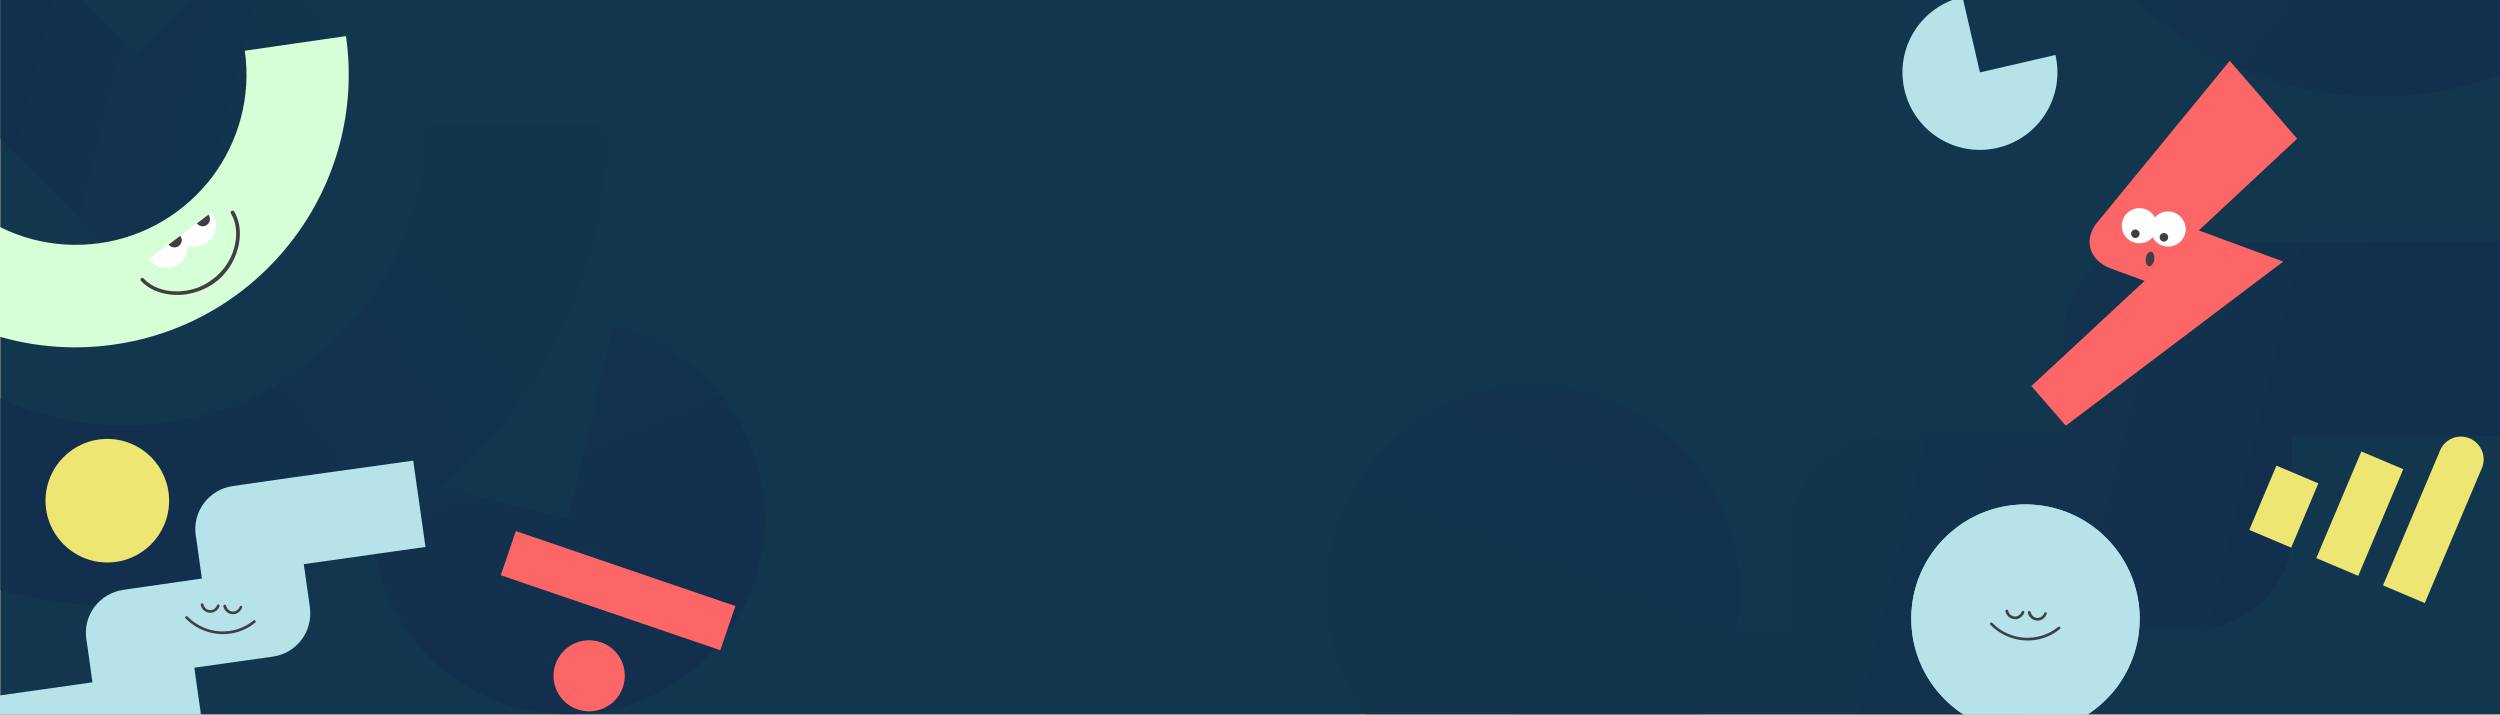 <?xml version="1.0" encoding="utf-8"?>
<!-- Generator: Adobe Illustrator 27.9.0, SVG Export Plug-In . SVG Version: 6.00 Build 0)  -->
<svg version="1.1" id="Layer_1" xmlns="http://www.w3.org/2000/svg" xmlns:xlink="http://www.w3.org/1999/xlink" x="0px" y="0px"
	 viewBox="0 0 1060 303" style="enable-background:new 0 0 1060 303;" xml:space="preserve">
<rect x="0" y="0" width="1060" height="303" fill="#808080" stroke="none"/>
<style type="text/css">
	.st0{fill:#12364D;}
	.st1{opacity:0.54;}
	.st2{clipPath:url(#SVGID_00000127737560112557390840000018058352714139779770_);}
	.st3{fill-rule:evenodd;clip-rule:evenodd;fill:url(#SVGID_00000091711324895141332940000008827951491694291083_);}
	.st4{fill:url(#SVGID_00000109720425632870490840000001074281982073660552_);}
	.st5{fill-rule:evenodd;clip-rule:evenodd;fill:url(#SVGID_00000021104829426206876390000003709781165127553457_);}
	.st6{fill-rule:evenodd;clip-rule:evenodd;fill:url(#SVGID_00000105406796649795246870000010539081235636899482_);}
	.st7{fill-rule:evenodd;clip-rule:evenodd;fill:url(#SVGID_00000027587051757230292310000015086686502376368276_);}
	.st8{fill-rule:evenodd;clip-rule:evenodd;fill:url(#SVGID_00000176761965111092775270000010023291535430353046_);}
	.st9{fill:url(#SVGID_00000100368215537801401170000005472667141658628515_);}
	.st10{fill-rule:evenodd;clip-rule:evenodd;fill:url(#SVGID_00000060719846898467940460000004117252420717866418_);}
	.st11{clipPath:url(#SVGID_00000064341829528223700580000014690257454518224823_);}
	.st12{fill:#B6E3EA;}
	.st13{fill:#EDE672;}
	.st14{fill-rule:evenodd;clip-rule:evenodd;fill:#B6E3EA;}
	.st15{fill:#D6FED7;}
	.st16{fill-rule:evenodd;clip-rule:evenodd;fill:#FD6666;}
	.st17{fill-rule:evenodd;clip-rule:evenodd;fill:#EDE672;}
	.st18{fill:#FFFFFF;}
	.st19{fill:#433E44;}
</style>
<g>
	<rect x="0.3" class="st0" width="1059.8" height="302.8"/>
</g>
<g class="st1">
	<g>
		<defs>
			<rect id="SVGID_1_" x="0.3" width="1057.9" height="302.8"/>
		</defs>
		<clipPath id="SVGID_00000080200715473732950610000007767162086491281297_">
			<use xlink:href="#SVGID_1_"  style="overflow:visible;"/>
		</clipPath>
		<g style="clipPath:url(#SVGID_00000080200715473732950610000007767162086491281297_);">
			
				<linearGradient id="SVGID_00000174561380663149492150000011679076853371103131_" gradientUnits="userSpaceOnUse" x1="896.382" y1="497.883" x2="1138.723" y2="313.391" gradientTransform="matrix(1 0 0 -1 0 304)">
				<stop  offset="2.840000e-02" style="stop-color:#12364D"/>
				<stop  offset="1" style="stop-color:#12274D"/>
			</linearGradient>
			<path style="fill-rule:evenodd;clip-rule:evenodd;fill:url(#SVGID_00000174561380663149492150000011679076853371103131_);" d="
				M1008.4-108.6v-149.5c82.7,0,149.7,66.9,149.7,149.5c0,82.5-67,149.5-149.7,149.5S858.7-26.1,858.7-108.6
				C858.7-108.6,1008.4-108.6,1008.4-108.6z"/>
			
				<linearGradient id="SVGID_00000183927987802917353120000013650532907696490898_" gradientUnits="userSpaceOnUse" x1="654.829" y1="130.176" x2="1059.251" y2="30.411" gradientTransform="matrix(1 0 0 -1 0 304)">
				<stop  offset="2.840000e-02" style="stop-color:#12364D"/>
				<stop  offset="1" style="stop-color:#12274D"/>
			</linearGradient>
			<path style="fill-rule:evenodd;clip-rule:evenodd;fill:url(#SVGID_00000183927987802917353120000013650532907696490898_);" d="
				M916,102.7c-22.6,0-41.1,18.5-41.1,41v41h-74.7c-22.6,0-41.1,18.5-41.1,41v41H643.3v82h171.6c22.6,0,41.1-18.5,41.1-41v-41h74.7
				c22.6,0,41.1-18.5,41.1-41v-41h115.8v-82.1L916,102.7L916,102.7z"/>
			
				<linearGradient id="SVGID_00000125588492661388447610000000510716455470930082_" gradientUnits="userSpaceOnUse" x1="3908.564" y1="-269.549" x2="4403.04" y2="31.519" gradientTransform="matrix(0.799 -0.601 -0.601 -0.799 -2711 2575.86)">
				<stop  offset="2.840000e-02" style="stop-color:#12364D"/>
				<stop  offset="1" style="stop-color:#12274D"/>
			</linearGradient>
			<path style="fill-rule:evenodd;clip-rule:evenodd;fill:url(#SVGID_00000125588492661388447610000000510716455470930082_);" d="
				M702.8,321.2c38.7-29,46.4-83.9,17.3-122.5c-29.1-38.6-84-46.3-122.7-17.3s-46.4,83.9-17.3,122.5S664.1,350.2,702.8,321.2"/>
			
				<linearGradient id="SVGID_00000109027132682954024520000010125891876935972232_" gradientUnits="userSpaceOnUse" x1="190.463" y1="224.421" x2="-59.464" y2="286.635" gradientTransform="matrix(1 0 0 -1 0 304)">
				<stop  offset="2.840000e-02" style="stop-color:#12364D"/>
				<stop  offset="1" style="stop-color:#12274D"/>
			</linearGradient>
			<path style="fill-rule:evenodd;clip-rule:evenodd;fill:url(#SVGID_00000109027132682954024520000010125891876935972232_);" d="
				M34.3-1l23.6,23.5L81.4-1c13-12.9,34.2-12.9,47.1,0c13,12.9,13,34.1,0,47l-70.7,70.6L-12.8,46c-13-12.9-13-34.1,0-47
				C0.1-13.9,21.3-13.9,34.3-1"/>
			
				<linearGradient id="SVGID_00000074413183288194275210000017020743017676814267_" gradientUnits="userSpaceOnUse" x1="241.198" y1="345.612" x2="-60.153" y2="113.968" gradientTransform="matrix(1 0 0 -1 0 304)">
				<stop  offset="2.840000e-02" style="stop-color:#12364D"/>
				<stop  offset="1" style="stop-color:#12274D"/>
			</linearGradient>
			<path style="fill:url(#SVGID_00000074413183288194275210000017020743017676814267_);" d="M257.5,52.8
				c0,56.4-22.9,107.4-59.9,144.3S109.5,257,53,257s-107.6-22.9-144.6-59.8s-59.9-88-59.9-144.3h76.8c0,35.2,14.3,67.1,37.4,90.2
				c23.1,23.1,55,37.3,90.3,37.3s67.2-14.3,90.3-37.3c23.1-23.1,37.4-54.9,37.4-90.2C180.7,52.8,257.5,52.8,257.5,52.8z"/>
			
				<linearGradient id="SVGID_00000054235692701293050070000007477390434439842957_" gradientUnits="userSpaceOnUse" x1="151.533" y1="301.728" x2="289.755" y2="-34.719" gradientTransform="matrix(1 0 0 -1 0 304)">
				<stop  offset="2.840000e-02" style="stop-color:#12364D"/>
				<stop  offset="1" style="stop-color:#12274D"/>
			</linearGradient>
			<path style="fill-rule:evenodd;clip-rule:evenodd;fill:url(#SVGID_00000054235692701293050070000007477390434439842957_);" d="
				M240.9,219.8l19.2-81c44.8,10.6,72.5,55.4,61.9,100.1s-55.5,72.4-100.3,61.8s-72.5-55.4-61.9-100.1L240.9,219.8z"/>
		</g>
	</g>
</g>
<g>
	<g>
		<defs>
			<rect id="SVGID_00000111886739267822014290000004124591686068277694_" width="1060.3" height="303.8"/>
		</defs>
		<clipPath id="SVGID_00000145775105545313545770000012100452469961520807_">
			<use xlink:href="#SVGID_00000111886739267822014290000004124591686068277694_"  style="overflow:visible;"/>
		</clipPath>
		<g style="clipPath:url(#SVGID_00000145775105545313545770000012100452469961520807_);">
			<g>
				<g>
					<g>
						<path class="st12" d="M858.8,213.9c-26.8,0-48.4,21.7-48.4,48.4s21.7,48.4,48.4,48.4c26.8,0,48.4-21.7,48.4-48.4
							S885.6,213.9,858.8,213.9z"/>
					</g>
				</g>
				<g>
					<g>
						<path id="SVGID_00000181058520094801484310000009539030084333879734_" class="st12" d="M827,225.8
							c-20.2,17.6-22.3,48.1-4.7,68.3c17.6,20.1,48.2,22.2,68.3,4.7c20.2-17.6,22.3-48.1,4.7-68.3
							C877.7,210.3,847.2,208.2,827,225.8z"/>
					</g>
				</g>
			</g>
			<g>
				<g>
					<ellipse class="st13" cx="45.5" cy="212.3" rx="26.2" ry="26.2"/>
				</g>
			</g>
			<path class="st14" d="M839.5,30.7l32-7.4c4.1,17.7-6.9,35.3-24.6,39.4c-17.7,4.1-35.3-6.9-39.4-24.6
				c-4.1-17.7,6.9-35.3,24.6-39.4L839.5,30.7z"/>
			<path class="st15" d="M146.7,15.3c4.5,31.6-4.3,62.1-22.1,85.7c-17.8,23.7-44.6,40.6-76.3,45.1c-31.6,4.5-62.1-4.2-85.8-22
				C-61.1,106.2-78,79.4-82.5,47.8l43-6.1c2.8,19.8,13.4,36.5,28.2,47.6s33.8,16.6,53.6,13.8s36.5-13.4,47.7-28.1
				c11.1-14.8,16.6-33.8,13.8-53.5L146.7,15.3z"/>
			<g>
				
					<rect x="252.3" y="201.1" transform="matrix(0.323 -0.946 0.946 0.323 -59.409 417.631)" class="st16" width="19.8" height="98.4"/>
				<path class="st16" d="M244.9,300.8c7.9,2.7,16.5-1.5,19.2-9.4s-1.5-16.5-9.4-19.1c-7.9-2.7-16.5,1.5-19.2,9.4
					C232.8,289.5,237,298.1,244.9,300.8"/>
			</g>
			<path class="st14" d="M123.6,202.5l-21.6,3.1l-3.3,0.5c-10.1,1.4-17.2,10.8-15.7,20.9l0.5,3.3l2.1,15l-8.4,1.2l-21.6,3.1
				l-3.3,0.5c-10.1,1.4-17.2,10.8-15.7,20.9l0.5,3.3l2.1,15l-51.6,7.3l5.2,36.6l51.6-7.3l21.6-3.1l3.3-0.5
				c10.1-1.4,17.2-10.8,15.7-20.9l-0.5-3.3l-2.1-15l33.3-4.7c10-1.4,17-10.6,15.7-20.6h0l0-0.3l-2.6-18.3l51.6-7.3l-5.2-36.6
				L123.6,202.5z"/>
			<path class="st16" d="M968.1,110.9l-92.2,69.6l-14.6-16.8l48-44.6l-14.4-5.3c-8.6-3.2-11.5-11.3-6.4-18.6l56.9-69.4l28.6,33
				l-41.7,38.9L968.1,110.9z"/>
			<g>
				
					<rect x="953.4" y="204.8" transform="matrix(0.389 -0.921 0.921 0.389 394.196 1023.104)" class="st17" width="29.6" height="19.3"/>
				
					<rect x="975.9" y="207.8" transform="matrix(0.389 -0.921 0.921 0.389 411.102 1054.616)" class="st17" width="49.1" height="19.3"/>
				<path class="st17" d="M1047.2,185.9L1047.2,185.9c-4.9-2.1-10.6,0.2-12.6,5.1l-24.2,57.2l17.7,7.5l24.2-57.2
					C1054.4,193.7,1052.1,188,1047.2,185.9"/>
			</g>
			<g>
				<g>
					<g>
						<path class="st18" d="M75.9,111.8c2.5-1.8,3.7-4.7,3.7-7.6c2.7,0.9,5.8,0.5,8.3-1.4c4-3,4.9-8.7,1.8-12.8l-26.5,19.8
							C66.2,114,71.9,114.8,75.9,111.8z"/>
					</g>
					<g>
						<path class="st19" d="M75.8,104.3c-1.4,1-3.3,0.7-4.3-0.6l4.9-3.7C77.5,101.3,77.2,103.2,75.8,104.3z"/>
					</g>
					<g>
						<path class="st19" d="M87.8,95.3c1.4-1,1.6-2.9,0.6-4.3l-4.9,3.7C84.5,96.1,86.4,96.4,87.8,95.3z"/>
					</g>
					<g>
						<path class="st19" d="M78.9,124.8c-7.2,1-14.7-0.9-19.1-5.7c-0.3-0.3-0.3-0.8,0-1.1c0.3-0.3,0.8-0.3,1.1,0.1
							c6.5,7.1,20.4,7.3,29.1,0.4c9.2-6.4,12.9-19.8,7.9-28c-0.2-0.4-0.1-0.9,0.3-1.1c0.4-0.2,0.9-0.1,1.1,0.3
							c5.4,8.9,1.4,23.3-8.3,30.2C87.6,122.4,83.3,124.1,78.9,124.8z"/>
					</g>
				</g>
			</g>
			<g>
				<g>
					<path class="st18" d="M914.5,96.6c-0.5,4.1-4.2,7-8.3,6.5c-4.1-0.5-7-4.2-6.5-8.3c0.5-4.1,4.2-7,8.3-6.5
						C912.1,88.8,915,92.5,914.5,96.6z"/>
				</g>
				<g>
					<path class="st18" d="M926.7,98c-0.5,4.1-4.2,7-8.3,6.5c-4.1-0.5-7-4.2-6.5-8.3c0.5-4.1,4.2-7,8.3-6.5
						C924.2,90.2,927.1,93.9,926.7,98z"/>
				</g>
				<g>
					<path class="st19" d="M907.2,99.3c-0.1,1-1,1.7-2,1.6c-1-0.1-1.7-1-1.6-2s1-1.7,2-1.6C906.6,97.5,907.3,98.4,907.2,99.3z"/>
				</g>
				<g>
					<path class="st19" d="M919.3,100.8c-0.1,1-1,1.7-2,1.6c-1-0.1-1.7-1-1.6-2s1-1.7,2-1.6C918.7,98.9,919.4,99.8,919.3,100.8z"/>
				</g>
				<g>
					<path class="st19" d="M913.4,110c-0.2,1.7-1.2,3-2.2,2.9c-1-0.1-1.6-1.6-1.4-3.3s1.2-3,2.2-2.9
						C913,106.8,913.6,108.3,913.4,110z"/>
				</g>
			</g>
			<g>
				<g>
					<path class="st19" d="M100.9,259.8c-0.7,0.5-1.6,0.7-2.4,0.6c-1.9-0.1-3.4-1.5-3.8-3.3c-0.1-0.3,0.1-0.6,0.5-0.7
						s0.6,0.1,0.7,0.5c0.3,1.3,1.4,2.3,2.7,2.4c1.3,0.1,2.6-0.8,3-2c0.1-0.3,0.4-0.5,0.7-0.4s0.5,0.4,0.4,0.7
						C102.3,258.5,101.7,259.3,100.9,259.8z"/>
				</g>
				<g>
					<path class="st19" d="M91.3,259.2c-0.7,0.5-1.6,0.7-2.4,0.6c-1.9-0.1-3.4-1.5-3.8-3.3c-0.1-0.3,0.2-0.6,0.5-0.7
						s0.6,0.1,0.7,0.5c0.2,1.3,1.4,2.3,2.7,2.4c1.3,0.1,2.6-0.8,3-2c0.1-0.3,0.4-0.5,0.7-0.4c0.3,0.1,0.5,0.4,0.4,0.7
						C92.7,258,92.1,258.8,91.3,259.2z"/>
				</g>
				<g>
					<path class="st19" d="M106.2,265.5c-8.7,5.5-20.1,4.2-27.5-3.3c-0.2-0.2-0.2-0.6,0-0.8c0.2-0.2,0.6-0.2,0.8,0
						c7.5,7.7,19.6,8.5,28,1.7c0.2-0.2,0.6-0.2,0.8,0.1c0.2,0.2,0.2,0.6-0.1,0.8C107.6,264.5,106.9,265,106.2,265.5z"/>
				</g>
			</g>
			<g>
				<g>
					<path class="st19" d="M866.1,262.5c-0.7,0.5-1.6,0.7-2.5,0.6c-1.9-0.1-3.4-1.5-3.8-3.3c-0.1-0.3,0.1-0.6,0.5-0.7
						s0.6,0.1,0.7,0.5c0.3,1.3,1.4,2.3,2.7,2.4c1.3,0.1,2.6-0.8,3-2c0.1-0.3,0.4-0.5,0.7-0.4s0.5,0.4,0.4,0.7
						C867.5,261.2,866.9,262,866.1,262.5z"/>
				</g>
				<g>
					<path class="st19" d="M856.6,261.9c-0.7,0.5-1.6,0.7-2.5,0.6c-1.9-0.1-3.4-1.5-3.8-3.3c-0.1-0.3,0.2-0.6,0.5-0.7
						c0.3-0.1,0.6,0.1,0.7,0.5c0.2,1.3,1.4,2.3,2.7,2.4c1.3,0.1,2.5-0.8,3-2c0.1-0.3,0.4-0.5,0.7-0.4c0.3,0.1,0.5,0.4,0.4,0.7
						C858,260.7,857.3,261.4,856.6,261.9z"/>
				</g>
				<g>
					<path class="st19" d="M871.4,268.2c-8.7,5.5-20.1,4.2-27.5-3.3c-0.2-0.2-0.2-0.6,0-0.8c0.2-0.2,0.6-0.2,0.8,0
						c7.5,7.7,19.6,8.5,28,1.7c0.2-0.2,0.6-0.2,0.8,0.1c0.2,0.2,0.2,0.6-0.1,0.8C872.8,267.2,872.1,267.7,871.4,268.2z"/>
				</g>
			</g>
		</g>
	</g>
</g>
</svg>
